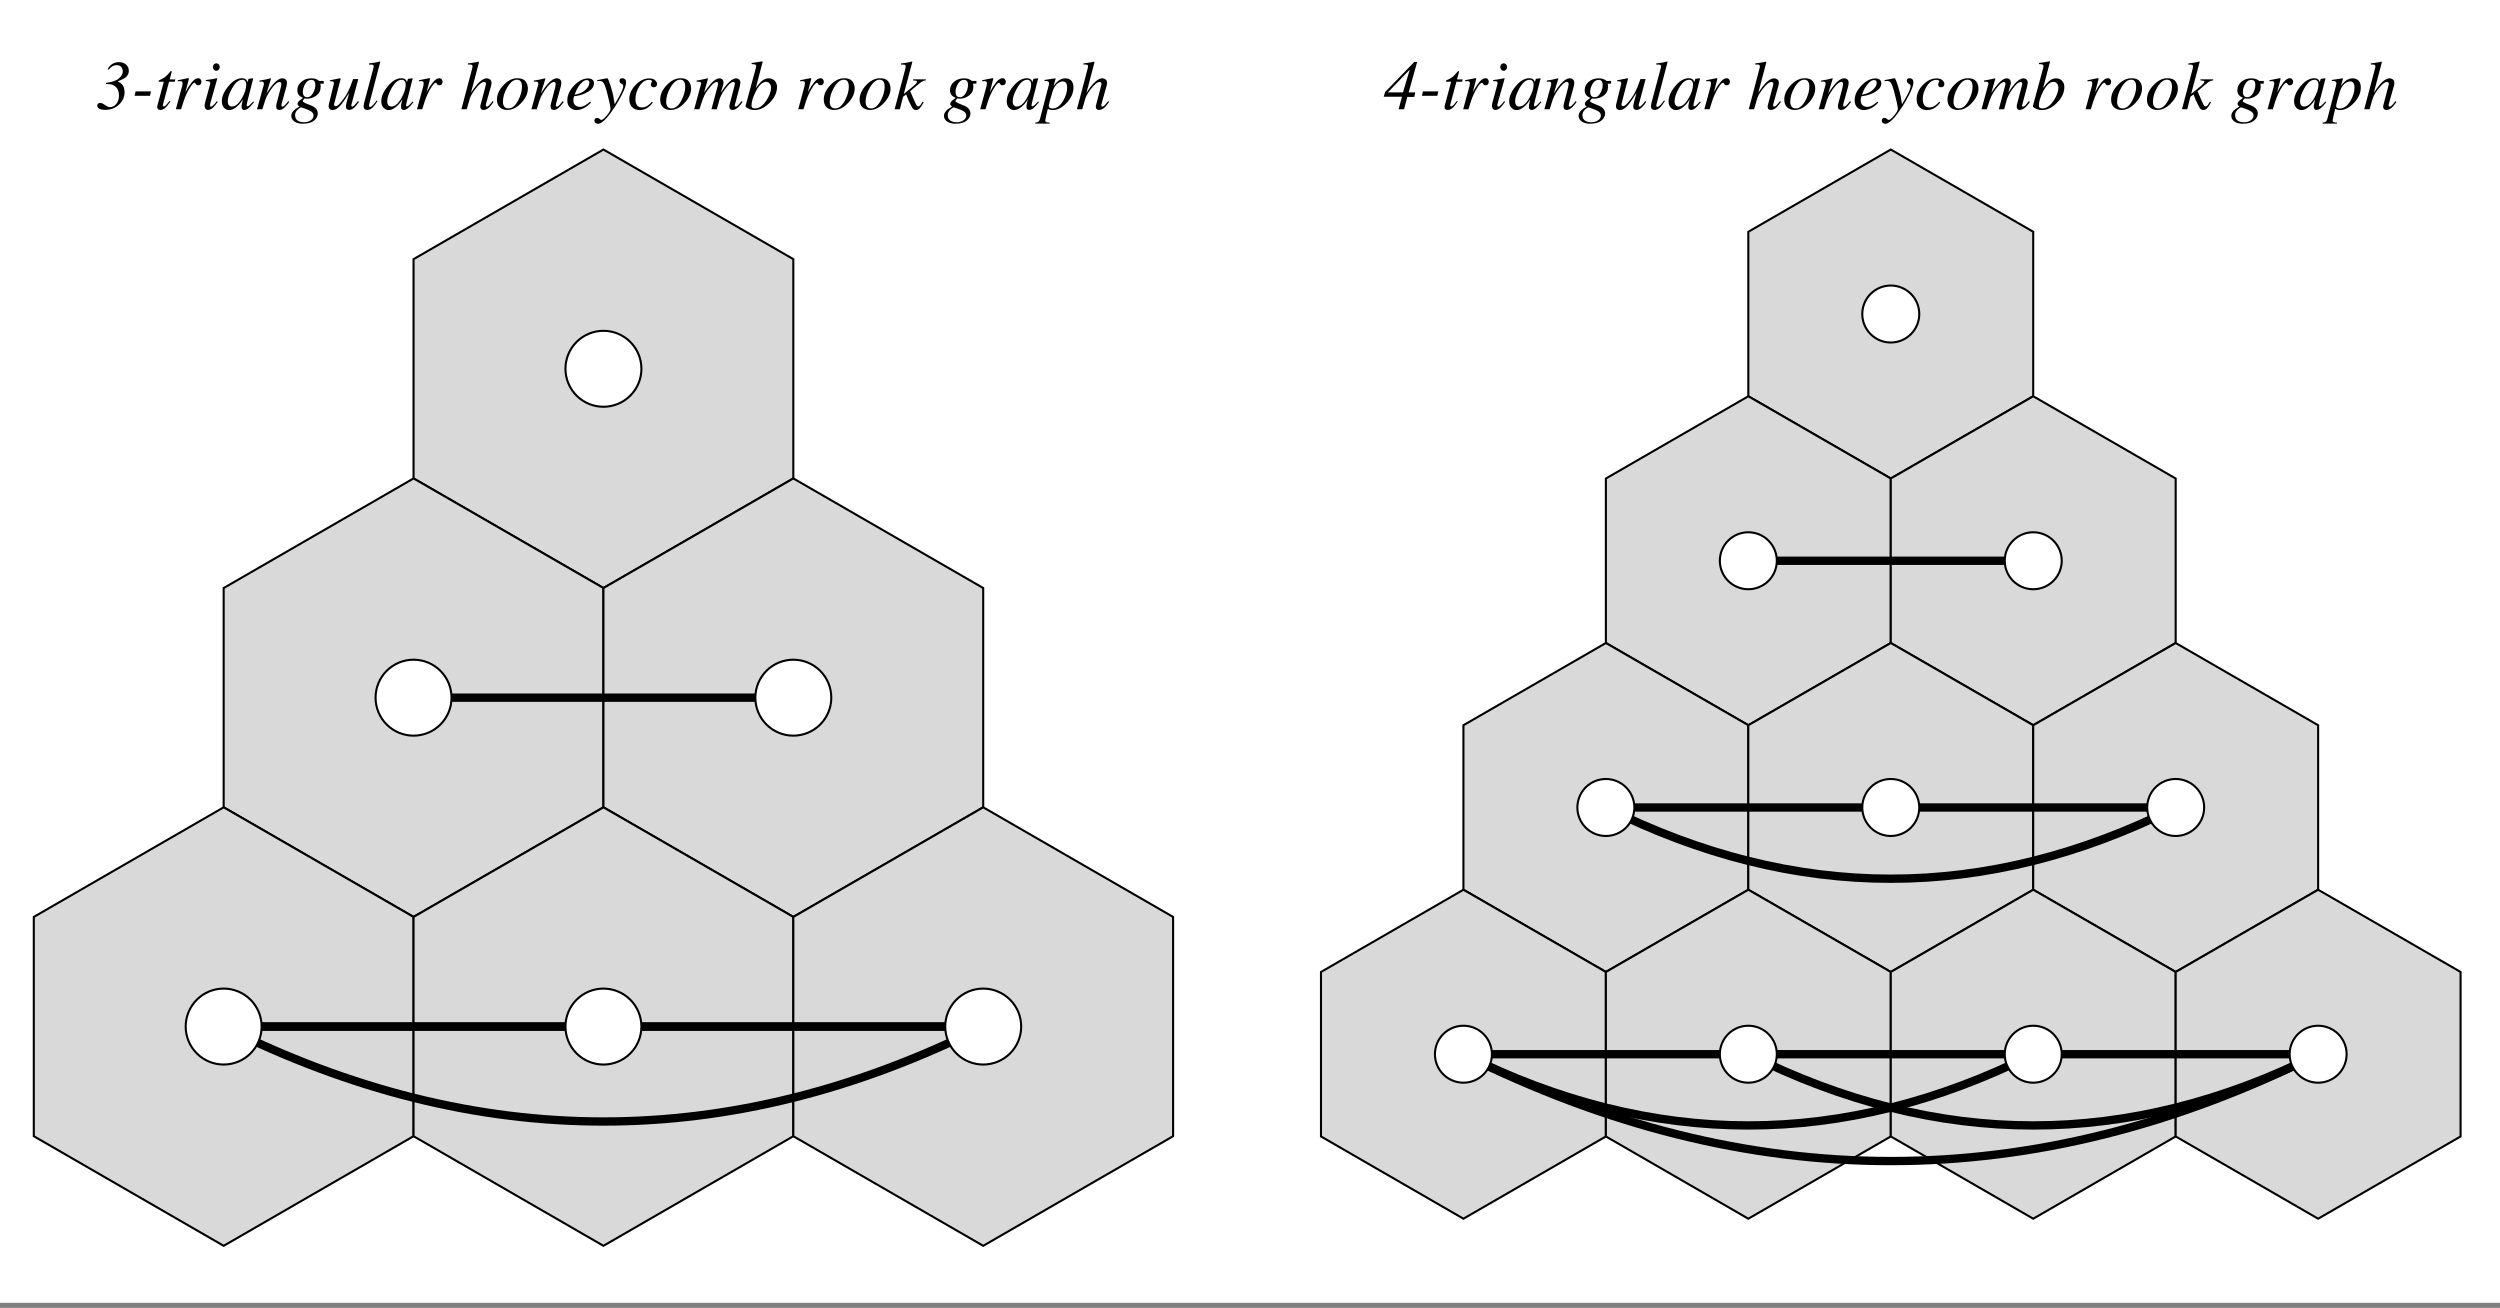 <?xml version="1.0" encoding="UTF-8"?>
<svg xmlns="http://www.w3.org/2000/svg" xmlns:xlink="http://www.w3.org/1999/xlink" width="432" height="226" viewBox="0 0 432 226">
<rect x="0" y="0" width="432" height="226" fill="#808080" stroke="none"/>
<defs>
<g>
<g id="glyph-0-0">
<path d="M -0.109 0 L -0.109 -7.891 L 9.281 -7.891 L 9.281 0 Z M 8.188 -1.094 L 8.188 -6.797 L 0.969 -6.797 L 0.969 -1.094 Z M 8.188 -1.094 "/>
</g>
<g id="glyph-0-1">
<path d="M 0.688 -1.094 C 0.801 -1.094 0.898 -1.07 0.984 -1.031 C 1.078 -1 1.172 -0.953 1.266 -0.891 L 1.547 -0.703 C 1.703 -0.598 1.82 -0.523 1.906 -0.484 C 2.07 -0.398 2.227 -0.359 2.375 -0.359 C 2.77 -0.359 3.125 -0.539 3.438 -0.906 C 3.758 -1.281 3.922 -1.758 3.922 -2.344 C 3.922 -3.008 3.742 -3.508 3.391 -3.844 C 3.047 -4.188 2.551 -4.359 1.906 -4.359 C 1.875 -4.359 1.848 -4.359 1.828 -4.359 C 1.805 -4.359 1.758 -4.359 1.688 -4.359 L 1.672 -4.547 C 2.734 -4.691 3.484 -4.957 3.922 -5.344 C 4.359 -5.727 4.578 -6.117 4.578 -6.516 C 4.578 -6.785 4.5 -7.035 4.344 -7.266 C 4.188 -7.504 3.898 -7.625 3.484 -7.625 C 3.242 -7.625 3.008 -7.555 2.781 -7.422 C 2.551 -7.297 2.344 -7.102 2.156 -6.844 L 1.953 -6.906 C 2.18 -7.332 2.461 -7.645 2.797 -7.844 C 3.141 -8.039 3.504 -8.141 3.891 -8.141 C 4.398 -8.141 4.816 -8 5.141 -7.719 C 5.461 -7.445 5.625 -7.086 5.625 -6.641 C 5.625 -6.172 5.43 -5.785 5.047 -5.484 C 4.797 -5.285 4.363 -5.07 3.75 -4.844 L 3.75 -4.797 C 4.039 -4.66 4.27 -4.5 4.438 -4.312 C 4.738 -3.969 4.891 -3.516 4.891 -2.953 C 4.891 -2.141 4.582 -1.438 3.969 -0.844 C 3.312 -0.207 2.516 0.109 1.578 0.109 C 1.234 0.109 0.953 0.07 0.734 0 C 0.359 -0.113 0.172 -0.332 0.172 -0.656 C 0.172 -0.758 0.211 -0.859 0.297 -0.953 C 0.379 -1.047 0.508 -1.094 0.688 -1.094 Z M 0.688 -1.094 "/>
</g>
<g id="glyph-0-2">
<path d="M 0.75 -3.078 L 3.406 -3.078 L 3.234 -2.328 L 0.578 -2.328 Z M 0.75 -3.078 "/>
</g>
<g id="glyph-0-3">
<path d="M 0.453 -0.391 C 0.453 -0.422 0.453 -0.457 0.453 -0.5 C 0.461 -0.539 0.473 -0.582 0.484 -0.625 L 1.594 -4.75 L 0.703 -4.75 C 0.703 -4.852 0.707 -4.922 0.719 -4.953 C 0.738 -4.984 0.781 -5.008 0.844 -5.031 C 1.238 -5.207 1.547 -5.375 1.766 -5.531 C 1.984 -5.688 2.281 -5.988 2.656 -6.438 L 2.75 -6.547 C 2.758 -6.566 2.773 -6.582 2.797 -6.594 C 2.816 -6.602 2.836 -6.609 2.859 -6.609 C 2.891 -6.598 2.914 -6.586 2.938 -6.578 C 2.945 -6.547 2.953 -6.52 2.953 -6.5 C 2.953 -6.477 2.953 -6.457 2.953 -6.438 L 2.609 -5.156 L 3.578 -5.156 L 3.5 -4.75 L 2.5 -4.75 L 1.438 -0.781 C 1.414 -0.707 1.422 -0.641 1.453 -0.578 C 1.484 -0.516 1.539 -0.484 1.625 -0.484 C 1.719 -0.484 1.859 -0.582 2.047 -0.781 C 2.148 -0.895 2.332 -1.113 2.594 -1.438 L 2.734 -1.359 L 2.656 -1.234 C 2.32 -0.723 2.023 -0.367 1.766 -0.172 C 1.504 0.023 1.258 0.125 1.031 0.125 C 0.82 0.125 0.672 0.07 0.578 -0.031 C 0.492 -0.133 0.453 -0.254 0.453 -0.391 Z M 0.453 -0.391 "/>
</g>
<g id="glyph-0-4">
<path d="M 2.469 -5.375 C 2.5 -5.375 2.52 -5.363 2.531 -5.344 C 2.551 -5.32 2.562 -5.297 2.562 -5.266 C 2.551 -5.223 2.547 -5.191 2.547 -5.172 L 1.953 -2.891 L 2.078 -3.141 C 2.367 -3.703 2.703 -4.211 3.078 -4.672 C 3.461 -5.129 3.82 -5.359 4.156 -5.359 C 4.344 -5.359 4.484 -5.297 4.578 -5.172 C 4.68 -5.047 4.734 -4.906 4.734 -4.75 C 4.734 -4.57 4.68 -4.426 4.578 -4.312 C 4.484 -4.195 4.348 -4.141 4.172 -4.141 C 4.047 -4.141 3.953 -4.16 3.891 -4.203 C 3.828 -4.254 3.781 -4.312 3.75 -4.375 L 3.672 -4.5 C 3.66 -4.531 3.645 -4.551 3.625 -4.562 C 3.602 -4.57 3.578 -4.578 3.547 -4.578 C 3.391 -4.578 3.164 -4.363 2.875 -3.938 C 2.582 -3.508 2.328 -3.047 2.109 -2.547 C 1.961 -2.242 1.805 -1.844 1.641 -1.344 C 1.535 -1.031 1.395 -0.582 1.219 0 L 0.312 0 L 1.281 -3.562 C 1.344 -3.758 1.391 -3.938 1.422 -4.094 C 1.453 -4.258 1.469 -4.395 1.469 -4.5 C 1.469 -4.613 1.438 -4.703 1.375 -4.766 C 1.32 -4.828 1.223 -4.859 1.078 -4.859 C 1.023 -4.859 0.961 -4.852 0.891 -4.844 C 0.828 -4.844 0.742 -4.836 0.641 -4.828 L 0.641 -5.016 L 0.875 -5.062 C 1.188 -5.125 1.523 -5.191 1.891 -5.266 C 2.254 -5.336 2.445 -5.375 2.469 -5.375 Z M 2.469 -5.375 "/>
</g>
<g id="glyph-0-5">
<path d="M 2.594 -6.641 C 2.438 -6.641 2.301 -6.703 2.188 -6.828 C 2.07 -6.953 2.016 -7.102 2.016 -7.281 C 2.016 -7.469 2.07 -7.625 2.188 -7.75 C 2.301 -7.875 2.438 -7.938 2.594 -7.938 C 2.758 -7.938 2.898 -7.875 3.016 -7.75 C 3.129 -7.625 3.188 -7.469 3.188 -7.281 C 3.188 -7.102 3.129 -6.953 3.016 -6.828 C 2.898 -6.703 2.758 -6.641 2.594 -6.641 Z M 2.734 -5.344 C 2.766 -5.332 2.773 -5.316 2.766 -5.297 L 1.578 -1.094 C 1.523 -0.863 1.5 -0.727 1.5 -0.688 C 1.5 -0.625 1.508 -0.57 1.531 -0.531 C 1.551 -0.477 1.598 -0.453 1.672 -0.453 C 1.805 -0.453 1.984 -0.57 2.203 -0.812 C 2.336 -0.945 2.5 -1.145 2.688 -1.406 L 2.844 -1.266 L 2.781 -1.188 C 2.488 -0.77 2.242 -0.473 2.047 -0.297 C 1.742 -0.016 1.445 0.125 1.156 0.125 C 0.988 0.125 0.848 0.055 0.734 -0.078 C 0.629 -0.223 0.578 -0.391 0.578 -0.578 C 0.578 -0.691 0.582 -0.789 0.594 -0.875 C 0.613 -0.969 0.645 -1.094 0.688 -1.25 L 1.516 -4.297 C 1.523 -4.336 1.531 -4.379 1.531 -4.422 C 1.539 -4.461 1.547 -4.504 1.547 -4.547 C 1.547 -4.68 1.492 -4.766 1.391 -4.797 C 1.285 -4.836 1.082 -4.859 0.781 -4.859 L 0.781 -5.047 C 1.102 -5.086 1.336 -5.117 1.484 -5.141 C 1.629 -5.16 1.773 -5.18 1.922 -5.203 C 2.109 -5.234 2.285 -5.27 2.453 -5.312 C 2.617 -5.352 2.711 -5.363 2.734 -5.344 Z M 2.734 -5.344 "/>
</g>
<g id="glyph-0-6">
<path d="M 4.406 -4.266 C 4.406 -4.547 4.336 -4.754 4.203 -4.891 C 4.078 -5.023 3.922 -5.094 3.734 -5.094 C 3.098 -5.094 2.504 -4.598 1.953 -3.609 C 1.461 -2.742 1.219 -2 1.219 -1.375 C 1.219 -1.062 1.285 -0.832 1.422 -0.688 C 1.555 -0.539 1.727 -0.469 1.938 -0.469 C 2.531 -0.469 3.102 -0.945 3.656 -1.906 C 4.156 -2.781 4.406 -3.566 4.406 -4.266 Z M 3.672 -5.359 C 3.984 -5.359 4.223 -5.273 4.391 -5.109 C 4.473 -5.023 4.539 -4.91 4.594 -4.766 L 4.625 -4.688 L 4.766 -5.141 C 4.773 -5.191 4.785 -5.223 4.797 -5.234 C 4.805 -5.254 4.836 -5.266 4.891 -5.266 L 5.547 -5.344 C 5.586 -5.344 5.609 -5.336 5.609 -5.328 C 5.617 -5.316 5.617 -5.289 5.609 -5.25 C 5.598 -5.195 5.586 -5.156 5.578 -5.125 C 5.566 -5.102 5.551 -5.062 5.531 -5 L 5 -2.891 C 4.875 -2.43 4.77 -2.035 4.688 -1.703 C 4.539 -1.098 4.469 -0.75 4.469 -0.656 C 4.469 -0.602 4.484 -0.562 4.516 -0.531 C 4.547 -0.508 4.582 -0.5 4.625 -0.5 C 4.664 -0.5 4.707 -0.508 4.75 -0.531 C 4.789 -0.562 4.836 -0.598 4.891 -0.641 L 5 -0.719 C 5.031 -0.75 5.062 -0.781 5.094 -0.812 C 5.133 -0.852 5.188 -0.906 5.25 -0.969 L 5.609 -1.344 L 5.75 -1.219 C 5.344 -0.695 5.016 -0.344 4.766 -0.156 C 4.516 0.027 4.281 0.125 4.062 0.125 C 3.914 0.125 3.801 0.078 3.719 -0.016 C 3.633 -0.117 3.594 -0.25 3.594 -0.406 C 3.594 -0.551 3.617 -0.754 3.672 -1.016 C 3.723 -1.285 3.773 -1.508 3.828 -1.688 C 3.754 -1.57 3.633 -1.398 3.469 -1.172 C 3.301 -0.941 3.098 -0.723 2.859 -0.516 C 2.566 -0.254 2.289 -0.07 2.031 0.031 C 1.82 0.102 1.625 0.141 1.438 0.141 C 1.125 0.141 0.836 0.008 0.578 -0.25 C 0.316 -0.52 0.188 -0.895 0.188 -1.375 C 0.188 -2.195 0.555 -3.055 1.297 -3.953 C 2.055 -4.891 2.848 -5.359 3.672 -5.359 Z M 3.672 -5.359 "/>
</g>
<g id="glyph-0-7">
<path d="M 0.219 0 L 1.234 -3.656 C 1.328 -3.957 1.379 -4.141 1.391 -4.203 C 1.398 -4.273 1.406 -4.348 1.406 -4.422 C 1.406 -4.535 1.375 -4.625 1.312 -4.688 C 1.25 -4.75 1.125 -4.781 0.938 -4.781 C 0.883 -4.781 0.832 -4.773 0.781 -4.766 C 0.738 -4.766 0.691 -4.758 0.641 -4.75 L 0.641 -4.953 C 0.898 -4.992 1.082 -5.023 1.188 -5.047 C 1.301 -5.066 1.422 -5.086 1.547 -5.109 L 2.594 -5.344 C 2.625 -5.332 2.641 -5.316 2.641 -5.297 L 1.859 -2.75 C 2.336 -3.488 2.738 -4.035 3.062 -4.391 C 3.633 -5.023 4.145 -5.344 4.594 -5.344 C 4.758 -5.344 4.906 -5.312 5.031 -5.25 C 5.27 -5.113 5.391 -4.879 5.391 -4.547 C 5.391 -4.453 5.379 -4.352 5.359 -4.25 C 5.348 -4.145 5.328 -4.035 5.297 -3.922 L 4.516 -1.094 C 4.504 -1.031 4.488 -0.957 4.469 -0.875 C 4.445 -0.789 4.438 -0.727 4.438 -0.688 C 4.438 -0.633 4.445 -0.582 4.469 -0.531 C 4.5 -0.477 4.547 -0.453 4.609 -0.453 C 4.711 -0.453 4.832 -0.516 4.969 -0.641 C 5.102 -0.766 5.32 -1.02 5.625 -1.406 L 5.797 -1.25 C 5.473 -0.82 5.219 -0.52 5.031 -0.344 C 4.707 -0.031 4.395 0.125 4.094 0.125 C 3.957 0.125 3.828 0.082 3.703 0 C 3.586 -0.094 3.531 -0.254 3.531 -0.484 C 3.531 -0.547 3.535 -0.613 3.547 -0.688 C 3.555 -0.77 3.566 -0.836 3.578 -0.891 L 4.328 -3.766 C 4.359 -3.922 4.379 -4.047 4.391 -4.141 C 4.41 -4.242 4.422 -4.316 4.422 -4.359 C 4.422 -4.453 4.395 -4.535 4.344 -4.609 C 4.301 -4.68 4.223 -4.719 4.109 -4.719 C 3.816 -4.719 3.445 -4.445 3 -3.906 C 2.738 -3.594 2.473 -3.211 2.203 -2.766 C 1.992 -2.422 1.828 -2.086 1.703 -1.766 C 1.586 -1.441 1.398 -0.852 1.141 0 Z M 0.219 0 "/>
</g>
<g id="glyph-0-8">
<path d="M 2.094 -3.031 C 2.094 -2.781 2.129 -2.582 2.203 -2.438 C 2.328 -2.195 2.555 -2.078 2.891 -2.078 C 3.242 -2.078 3.555 -2.301 3.828 -2.75 C 4.109 -3.207 4.25 -3.707 4.25 -4.25 C 4.25 -4.508 4.191 -4.711 4.078 -4.859 C 3.961 -5.004 3.789 -5.078 3.562 -5.078 C 3.125 -5.078 2.77 -4.844 2.5 -4.375 C 2.227 -3.906 2.094 -3.457 2.094 -3.031 Z M 2.297 2.25 C 2.766 2.25 3.156 2.133 3.469 1.906 C 3.781 1.688 3.938 1.422 3.938 1.109 C 3.938 0.867 3.852 0.672 3.688 0.516 C 3.602 0.422 3.461 0.328 3.266 0.234 C 3.109 0.148 2.836 0.035 2.453 -0.109 C 2.066 -0.254 1.848 -0.328 1.797 -0.328 C 1.691 -0.328 1.488 -0.191 1.188 0.078 C 0.895 0.348 0.75 0.66 0.75 1.016 C 0.75 1.535 0.973 1.895 1.422 2.094 C 1.66 2.195 1.953 2.25 2.297 2.25 Z M 0.094 1.156 C 0.094 0.863 0.207 0.582 0.438 0.312 C 0.664 0.051 1.023 -0.207 1.516 -0.469 C 1.41 -0.531 1.328 -0.598 1.266 -0.672 C 1.203 -0.742 1.172 -0.832 1.172 -0.938 C 1.172 -1.102 1.285 -1.289 1.516 -1.5 C 1.641 -1.613 1.844 -1.77 2.125 -1.969 C 1.875 -2.062 1.656 -2.195 1.469 -2.375 C 1.25 -2.602 1.141 -2.898 1.141 -3.266 C 1.141 -3.859 1.375 -4.352 1.844 -4.75 C 2.312 -5.145 2.883 -5.344 3.562 -5.344 C 3.926 -5.344 4.227 -5.285 4.469 -5.172 C 4.719 -5.055 4.863 -4.961 4.906 -4.891 L 5.703 -4.891 L 5.703 -4.422 L 5.109 -4.422 C 5.129 -4.336 5.145 -4.258 5.156 -4.188 C 5.164 -4.113 5.172 -4.016 5.172 -3.891 C 5.172 -3.242 4.926 -2.738 4.438 -2.375 C 3.945 -2.008 3.414 -1.828 2.844 -1.828 C 2.781 -1.828 2.723 -1.828 2.672 -1.828 C 2.617 -1.836 2.555 -1.852 2.484 -1.875 C 2.422 -1.875 2.344 -1.816 2.25 -1.703 C 2.133 -1.586 2.078 -1.484 2.078 -1.391 C 2.078 -1.254 2.516 -1.023 3.391 -0.703 C 4.242 -0.379 4.672 0.094 4.672 0.719 C 4.672 1.195 4.453 1.613 4.016 1.969 C 3.586 2.32 2.938 2.5 2.062 2.5 C 1.457 2.5 0.977 2.367 0.625 2.109 C 0.27 1.848 0.094 1.531 0.094 1.156 Z M 0.094 1.156 "/>
</g>
<g id="glyph-0-9">
<path d="M 1.375 -4.266 C 1.383 -4.305 1.391 -4.344 1.391 -4.375 C 1.398 -4.406 1.406 -4.438 1.406 -4.469 C 1.406 -4.645 1.352 -4.75 1.25 -4.781 C 1.156 -4.82 0.973 -4.844 0.703 -4.844 L 0.703 -5 L 2.5 -5.359 C 2.52 -5.359 2.535 -5.348 2.547 -5.328 C 2.566 -5.305 2.578 -5.285 2.578 -5.266 L 2.562 -5.188 L 1.516 -1.172 C 1.484 -1.078 1.461 -1 1.453 -0.938 C 1.441 -0.883 1.438 -0.848 1.438 -0.828 C 1.438 -0.734 1.461 -0.66 1.516 -0.609 C 1.566 -0.555 1.633 -0.531 1.719 -0.531 C 1.945 -0.531 2.234 -0.738 2.578 -1.156 C 2.93 -1.57 3.242 -2 3.516 -2.438 C 3.754 -2.844 3.977 -3.285 4.188 -3.766 C 4.312 -4.078 4.492 -4.562 4.734 -5.219 L 5.625 -5.219 L 4.5 -1.031 C 4.477 -0.957 4.457 -0.883 4.438 -0.812 C 4.426 -0.75 4.422 -0.695 4.422 -0.656 C 4.422 -0.602 4.43 -0.555 4.453 -0.516 C 4.484 -0.473 4.531 -0.453 4.594 -0.453 C 4.645 -0.453 4.703 -0.473 4.766 -0.516 C 4.828 -0.566 4.906 -0.641 5 -0.734 C 5.051 -0.773 5.133 -0.867 5.25 -1.016 C 5.312 -1.098 5.414 -1.227 5.562 -1.406 L 5.734 -1.297 C 5.555 -0.992 5.367 -0.738 5.172 -0.531 C 4.773 -0.094 4.41 0.125 4.078 0.125 C 3.91 0.125 3.77 0.078 3.656 -0.016 C 3.539 -0.109 3.484 -0.254 3.484 -0.453 C 3.484 -0.555 3.492 -0.664 3.516 -0.781 C 3.535 -0.906 3.566 -1.047 3.609 -1.203 C 3.68 -1.484 3.773 -1.828 3.891 -2.234 L 4.016 -2.734 L 3.969 -2.734 C 3.426 -1.836 3 -1.203 2.688 -0.828 C 2.156 -0.18 1.645 0.141 1.156 0.141 C 1.031 0.141 0.914 0.109 0.812 0.047 C 0.602 -0.055 0.5 -0.25 0.5 -0.531 C 0.5 -0.613 0.504 -0.68 0.516 -0.734 C 0.523 -0.785 0.539 -0.859 0.562 -0.953 Z M 1.375 -4.266 "/>
</g>
<g id="glyph-0-10">
<path d="M 2.203 -7.156 C 2.211 -7.207 2.219 -7.258 2.219 -7.312 C 2.227 -7.363 2.234 -7.406 2.234 -7.438 C 2.234 -7.57 2.176 -7.656 2.062 -7.688 C 1.957 -7.719 1.742 -7.727 1.422 -7.719 L 1.422 -7.922 C 1.598 -7.941 1.801 -7.969 2.031 -8 C 2.258 -8.031 2.41 -8.051 2.484 -8.062 C 2.703 -8.102 2.973 -8.164 3.297 -8.25 C 3.316 -8.25 3.344 -8.227 3.375 -8.188 L 1.516 -1.094 C 1.473 -0.914 1.445 -0.805 1.438 -0.766 C 1.426 -0.734 1.422 -0.703 1.422 -0.672 C 1.422 -0.598 1.43 -0.535 1.453 -0.484 C 1.484 -0.43 1.539 -0.406 1.625 -0.406 C 1.758 -0.406 1.941 -0.531 2.172 -0.781 C 2.398 -1.031 2.594 -1.273 2.75 -1.516 L 2.906 -1.406 C 2.57 -0.906 2.312 -0.555 2.125 -0.359 C 1.789 -0.035 1.461 0.125 1.141 0.125 C 0.992 0.125 0.863 0.094 0.75 0.031 C 0.582 -0.082 0.5 -0.266 0.5 -0.516 C 0.5 -0.617 0.516 -0.754 0.547 -0.922 C 0.566 -1.016 0.594 -1.125 0.625 -1.25 Z M 2.203 -7.156 "/>
</g>
<g id="glyph-0-11">
<path d="M 1.344 -7.922 C 1.594 -7.953 1.797 -7.977 1.953 -8 C 2.109 -8.02 2.242 -8.039 2.359 -8.062 C 2.816 -8.156 3.062 -8.203 3.094 -8.203 C 3.133 -8.211 3.164 -8.219 3.188 -8.219 C 3.238 -8.195 3.266 -8.172 3.266 -8.141 L 1.875 -2.859 C 2.363 -3.598 2.77 -4.133 3.094 -4.469 C 3.645 -5.051 4.148 -5.344 4.609 -5.344 C 4.797 -5.344 4.977 -5.281 5.156 -5.156 C 5.332 -5.039 5.422 -4.828 5.422 -4.516 C 5.422 -4.441 5.41 -4.344 5.391 -4.219 C 5.367 -4.102 5.344 -4.004 5.312 -3.922 L 4.516 -1.094 C 4.492 -1.008 4.473 -0.93 4.453 -0.859 C 4.441 -0.785 4.438 -0.719 4.438 -0.656 C 4.438 -0.594 4.453 -0.539 4.484 -0.5 C 4.516 -0.469 4.562 -0.453 4.625 -0.453 C 4.738 -0.453 4.879 -0.539 5.047 -0.719 C 5.148 -0.82 5.344 -1.051 5.625 -1.406 L 5.781 -1.266 C 5.5 -0.859 5.266 -0.562 5.078 -0.375 C 4.734 -0.039 4.391 0.125 4.047 0.125 C 3.879 0.125 3.742 0.078 3.641 -0.016 C 3.535 -0.117 3.484 -0.258 3.484 -0.438 C 3.484 -0.488 3.484 -0.535 3.484 -0.578 C 3.492 -0.629 3.508 -0.68 3.531 -0.734 L 4.438 -4.203 C 4.445 -4.234 4.453 -4.266 4.453 -4.297 C 4.461 -4.328 4.469 -4.363 4.469 -4.406 C 4.469 -4.5 4.438 -4.57 4.375 -4.625 C 4.312 -4.688 4.234 -4.719 4.141 -4.719 C 3.867 -4.719 3.531 -4.504 3.125 -4.078 C 2.727 -3.648 2.395 -3.219 2.125 -2.781 C 1.938 -2.469 1.789 -2.172 1.688 -1.891 C 1.594 -1.617 1.41 -0.988 1.141 0 L 0.219 0 L 2.109 -7.156 C 2.117 -7.207 2.125 -7.25 2.125 -7.281 C 2.133 -7.32 2.141 -7.359 2.141 -7.391 C 2.141 -7.555 2.082 -7.656 1.969 -7.688 C 1.863 -7.727 1.656 -7.738 1.344 -7.719 Z M 1.344 -7.922 "/>
</g>
<g id="glyph-0-12">
<path d="M 1.344 -1.266 C 1.344 -0.941 1.422 -0.672 1.578 -0.453 C 1.742 -0.242 1.984 -0.141 2.297 -0.141 C 2.941 -0.141 3.516 -0.625 4.016 -1.594 C 4.43 -2.414 4.641 -3.176 4.641 -3.875 C 4.641 -4.176 4.602 -4.414 4.531 -4.594 C 4.395 -4.938 4.145 -5.109 3.781 -5.109 C 3.176 -5.109 2.609 -4.656 2.078 -3.75 C 1.586 -2.906 1.344 -2.078 1.344 -1.266 Z M 3.844 -5.359 C 4.508 -5.359 4.977 -5.18 5.25 -4.828 C 5.52 -4.473 5.656 -4.055 5.656 -3.578 C 5.656 -2.742 5.285 -1.926 4.547 -1.125 C 3.785 -0.289 2.973 0.125 2.109 0.125 C 1.566 0.125 1.129 -0.031 0.797 -0.344 C 0.473 -0.656 0.312 -1.098 0.312 -1.672 C 0.312 -2.535 0.68 -3.359 1.422 -4.141 C 2.172 -4.953 2.977 -5.359 3.844 -5.359 Z M 3.844 -5.359 "/>
</g>
<g id="glyph-0-13">
<path d="M 0.375 -1.562 C 0.375 -2.438 0.77 -3.285 1.562 -4.109 C 2.344 -4.922 3.145 -5.328 3.969 -5.328 C 4.281 -5.328 4.523 -5.254 4.703 -5.109 C 4.891 -4.973 4.984 -4.766 4.984 -4.484 C 4.984 -3.922 4.648 -3.438 3.984 -3.031 C 3.316 -2.625 2.617 -2.379 1.891 -2.297 L 1.547 -2.25 C 1.492 -2.082 1.457 -1.953 1.438 -1.859 C 1.426 -1.766 1.422 -1.645 1.422 -1.5 C 1.422 -1.156 1.531 -0.883 1.75 -0.688 C 1.977 -0.5 2.25 -0.406 2.562 -0.406 C 2.852 -0.406 3.164 -0.504 3.5 -0.703 C 3.688 -0.816 3.961 -1.02 4.328 -1.312 L 4.469 -1.172 C 4.289 -0.953 4.039 -0.723 3.719 -0.484 C 3.125 -0.066 2.535 0.141 1.953 0.141 C 1.535 0.141 1.164 -0.004 0.844 -0.297 C 0.531 -0.586 0.375 -1.008 0.375 -1.562 Z M 1.641 -2.516 C 2.391 -2.629 3 -2.895 3.469 -3.312 C 3.945 -3.727 4.188 -4.145 4.188 -4.562 C 4.188 -4.707 4.148 -4.82 4.078 -4.906 C 4.004 -5 3.898 -5.047 3.766 -5.047 C 3.504 -5.047 3.25 -4.938 3 -4.719 C 2.758 -4.5 2.539 -4.254 2.344 -3.984 C 2.133 -3.66 1.969 -3.348 1.844 -3.047 C 1.781 -2.891 1.711 -2.711 1.641 -2.516 Z M 1.641 -2.516 "/>
</g>
<g id="glyph-0-14">
<path d="M -0.312 1.953 C -0.312 1.828 -0.27 1.719 -0.188 1.625 C -0.113 1.539 -0.004 1.5 0.141 1.5 C 0.242 1.5 0.332 1.516 0.406 1.547 C 0.477 1.586 0.555 1.645 0.641 1.719 L 0.719 1.781 C 0.75 1.801 0.773 1.816 0.797 1.828 C 0.828 1.836 0.863 1.844 0.906 1.844 C 1.094 1.844 1.398 1.586 1.828 1.078 C 2.254 0.566 2.469 0.191 2.469 -0.047 C 2.469 -0.266 2.395 -0.695 2.25 -1.344 C 2.102 -1.988 1.961 -2.562 1.828 -3.062 C 1.629 -3.77 1.453 -4.25 1.297 -4.5 C 1.141 -4.758 0.906 -4.891 0.594 -4.891 C 0.57 -4.891 0.531 -4.883 0.469 -4.875 C 0.414 -4.863 0.316 -4.852 0.172 -4.844 L 0.172 -5.031 L 1.797 -5.344 L 1.906 -5.359 C 2.008 -5.367 2.203 -4.926 2.484 -4.031 C 2.734 -3.219 2.891 -2.629 2.953 -2.266 L 3.188 -0.859 C 3.602 -1.555 3.906 -2.086 4.094 -2.453 C 4.477 -3.18 4.672 -3.691 4.672 -3.984 C 4.672 -4.055 4.656 -4.125 4.625 -4.188 C 4.602 -4.25 4.551 -4.305 4.469 -4.359 L 4.359 -4.406 C 4.297 -4.438 4.223 -4.492 4.141 -4.578 C 4.055 -4.672 4.016 -4.789 4.016 -4.938 C 4.016 -5.051 4.051 -5.148 4.125 -5.234 C 4.207 -5.316 4.328 -5.359 4.484 -5.359 C 4.68 -5.359 4.844 -5.301 4.969 -5.188 C 5.094 -5.07 5.156 -4.875 5.156 -4.594 C 5.156 -4.176 4.922 -3.5 4.453 -2.562 C 4.098 -1.852 3.703 -1.16 3.266 -0.484 C 2.723 0.348 2.254 0.988 1.859 1.438 C 1.234 2.156 0.711 2.516 0.297 2.516 C 0.141 2.516 0 2.461 -0.125 2.359 C -0.25 2.266 -0.312 2.129 -0.312 1.953 Z M -0.312 1.953 "/>
</g>
<g id="glyph-0-15">
<path d="M 3.781 -5.328 C 4.258 -5.328 4.602 -5.219 4.812 -5 C 5.031 -4.789 5.141 -4.582 5.141 -4.375 C 5.141 -4.188 5.082 -4.039 4.969 -3.938 C 4.863 -3.844 4.734 -3.797 4.578 -3.797 C 4.43 -3.797 4.305 -3.836 4.203 -3.922 C 4.109 -4.016 4.062 -4.129 4.062 -4.266 C 4.062 -4.367 4.094 -4.477 4.156 -4.594 C 4.227 -4.707 4.266 -4.785 4.266 -4.828 C 4.266 -4.898 4.223 -4.957 4.141 -5 C 4.055 -5.051 3.926 -5.078 3.75 -5.078 C 3.125 -5.078 2.578 -4.719 2.109 -4 C 1.641 -3.281 1.406 -2.523 1.406 -1.734 C 1.406 -1.285 1.5 -0.938 1.688 -0.688 C 1.875 -0.438 2.16 -0.312 2.547 -0.312 C 2.848 -0.312 3.141 -0.395 3.422 -0.562 C 3.703 -0.738 3.961 -0.961 4.203 -1.234 L 4.25 -1.281 L 4.422 -1.156 C 4.148 -0.801 3.883 -0.531 3.625 -0.344 C 3.176 -0.02 2.676 0.141 2.125 0.141 C 1.594 0.141 1.16 -0.023 0.828 -0.359 C 0.504 -0.703 0.344 -1.16 0.344 -1.734 C 0.344 -2.629 0.707 -3.453 1.438 -4.203 C 2.156 -4.953 2.938 -5.328 3.781 -5.328 Z M 3.781 -5.328 "/>
</g>
<g id="glyph-0-16">
<path d="M 4.5 -5.344 C 4.656 -5.344 4.797 -5.301 4.922 -5.219 C 5.109 -5.082 5.203 -4.867 5.203 -4.578 C 5.203 -4.441 5.164 -4.254 5.094 -4.016 C 5.031 -3.773 4.914 -3.391 4.75 -2.859 C 5.188 -3.535 5.562 -4.047 5.875 -4.391 C 6.445 -5.023 6.953 -5.344 7.391 -5.344 C 7.578 -5.344 7.742 -5.281 7.891 -5.156 C 8.047 -5.031 8.125 -4.828 8.125 -4.547 C 8.125 -4.461 8.086 -4.254 8.016 -3.922 L 7.156 -0.703 C 7.133 -0.648 7.133 -0.594 7.156 -0.531 C 7.188 -0.477 7.242 -0.453 7.328 -0.453 C 7.391 -0.453 7.445 -0.469 7.5 -0.5 C 7.562 -0.539 7.633 -0.602 7.719 -0.688 C 7.789 -0.77 7.852 -0.836 7.906 -0.891 C 7.957 -0.953 8.098 -1.125 8.328 -1.406 L 8.516 -1.266 L 8.453 -1.188 C 8.172 -0.781 7.883 -0.457 7.594 -0.219 C 7.301 0.008 7.02 0.125 6.75 0.125 C 6.625 0.125 6.516 0.094 6.422 0.031 C 6.285 -0.07 6.219 -0.242 6.219 -0.484 C 6.219 -0.535 6.223 -0.594 6.234 -0.656 C 6.242 -0.727 6.258 -0.805 6.281 -0.891 L 7.141 -4.203 C 7.148 -4.242 7.156 -4.281 7.156 -4.312 C 7.164 -4.344 7.172 -4.375 7.172 -4.406 C 7.172 -4.5 7.145 -4.57 7.094 -4.625 C 7.039 -4.676 6.977 -4.703 6.906 -4.703 C 6.645 -4.703 6.336 -4.504 5.984 -4.109 C 5.641 -3.711 5.336 -3.312 5.078 -2.906 C 4.836 -2.488 4.664 -2.133 4.562 -1.844 C 4.469 -1.562 4.297 -0.945 4.047 0 L 3.125 0 L 4.25 -4.203 C 4.258 -4.234 4.266 -4.266 4.266 -4.297 C 4.273 -4.336 4.281 -4.375 4.281 -4.406 C 4.281 -4.5 4.258 -4.57 4.219 -4.625 C 4.176 -4.676 4.109 -4.703 4.016 -4.703 C 3.766 -4.703 3.457 -4.492 3.094 -4.078 C 2.727 -3.672 2.43 -3.285 2.203 -2.922 C 1.973 -2.578 1.754 -2.113 1.547 -1.531 C 1.422 -1.176 1.254 -0.664 1.047 0 L 0.141 0 L 1.281 -4.203 C 1.301 -4.242 1.312 -4.281 1.312 -4.312 C 1.32 -4.352 1.328 -4.398 1.328 -4.453 C 1.328 -4.598 1.273 -4.688 1.172 -4.719 C 1.066 -4.75 0.863 -4.758 0.562 -4.75 L 0.562 -4.953 C 0.957 -5.016 1.598 -5.145 2.484 -5.344 L 2.531 -5.297 L 1.844 -2.859 C 2.281 -3.504 2.691 -4.047 3.078 -4.484 C 3.617 -5.055 4.094 -5.344 4.5 -5.344 Z M 4.5 -5.344 "/>
</g>
<g id="glyph-0-17">
<path d="M 2.047 -7.078 C 2.066 -7.16 2.082 -7.238 2.094 -7.312 C 2.102 -7.383 2.109 -7.441 2.109 -7.484 C 2.109 -7.535 2.094 -7.586 2.062 -7.641 C 2.039 -7.691 1.984 -7.727 1.891 -7.75 C 1.859 -7.758 1.812 -7.766 1.75 -7.766 C 1.688 -7.773 1.547 -7.785 1.328 -7.797 L 1.328 -8 C 1.453 -8.02 1.586 -8.035 1.734 -8.047 C 1.879 -8.066 2.082 -8.098 2.344 -8.141 C 2.363 -8.141 2.477 -8.16 2.688 -8.203 C 2.906 -8.254 3.055 -8.281 3.141 -8.281 C 3.16 -8.281 3.18 -8.27 3.203 -8.25 C 3.223 -8.238 3.234 -8.219 3.234 -8.188 L 3.219 -8.109 L 2.047 -3.656 C 2.398 -4.156 2.703 -4.52 2.953 -4.75 C 3.379 -5.145 3.82 -5.344 4.281 -5.344 C 4.719 -5.344 5.066 -5.195 5.328 -4.906 C 5.586 -4.625 5.719 -4.273 5.719 -3.859 C 5.719 -2.879 5.289 -1.961 4.438 -1.109 C 3.602 -0.273 2.742 0.141 1.859 0.141 C 1.453 0.141 1.082 0.051 0.75 -0.125 C 0.406 -0.301 0.25 -0.445 0.281 -0.562 Z M 1.922 -0.141 C 2.617 -0.141 3.27 -0.594 3.875 -1.5 C 4.414 -2.312 4.688 -3.055 4.688 -3.734 C 4.688 -4.035 4.602 -4.273 4.438 -4.453 C 4.281 -4.641 4.082 -4.734 3.844 -4.734 C 3.219 -4.734 2.617 -4.176 2.047 -3.062 C 1.555 -2.094 1.312 -1.285 1.312 -0.641 C 1.312 -0.484 1.359 -0.359 1.453 -0.266 C 1.547 -0.18 1.703 -0.141 1.922 -0.141 Z M 1.922 -0.141 "/>
</g>
<g id="glyph-0-18">
<path d="M 0.172 0 L 2.062 -7.156 C 2.062 -7.195 2.062 -7.234 2.062 -7.266 C 2.07 -7.297 2.078 -7.332 2.078 -7.375 C 2.078 -7.539 2.023 -7.641 1.922 -7.672 C 1.828 -7.711 1.613 -7.727 1.281 -7.719 L 1.281 -7.922 C 1.508 -7.941 1.727 -7.969 1.938 -8 C 2.145 -8.031 2.305 -8.055 2.422 -8.078 C 2.453 -8.086 2.586 -8.117 2.828 -8.172 C 3.066 -8.223 3.195 -8.25 3.219 -8.25 L 3.234 -8.188 L 1.75 -2.641 C 2.633 -3.348 3.234 -3.836 3.547 -4.109 C 3.867 -4.391 4.031 -4.602 4.031 -4.75 C 4.031 -4.844 3.984 -4.898 3.891 -4.922 C 3.805 -4.941 3.629 -4.961 3.359 -4.984 L 3.359 -5.172 L 5.562 -5.172 L 5.562 -4.984 C 5.27 -4.961 5 -4.863 4.75 -4.688 C 4.508 -4.52 3.879 -4 2.859 -3.125 C 3.391 -1.875 3.723 -1.117 3.859 -0.859 C 3.992 -0.609 4.129 -0.484 4.266 -0.484 C 4.379 -0.484 4.504 -0.566 4.641 -0.734 C 4.723 -0.836 4.844 -1.031 5 -1.312 L 5.188 -1.188 C 4.938 -0.727 4.711 -0.391 4.516 -0.172 C 4.328 0.035 4.102 0.141 3.844 0.141 C 3.676 0.141 3.523 0.078 3.391 -0.047 C 3.254 -0.172 3.078 -0.469 2.859 -0.938 C 2.766 -1.125 2.656 -1.352 2.531 -1.625 C 2.414 -1.906 2.297 -2.219 2.172 -2.562 L 1.625 -2.156 L 1.078 0 Z M 0.172 0 "/>
</g>
<g id="glyph-0-19">
<path d="M -0.922 2.297 C -0.691 2.297 -0.516 2.25 -0.391 2.156 C -0.273 2.07 -0.188 1.926 -0.125 1.719 L 1.375 -4.047 C 1.406 -4.18 1.426 -4.281 1.438 -4.344 C 1.445 -4.414 1.453 -4.469 1.453 -4.5 C 1.453 -4.625 1.406 -4.719 1.312 -4.781 C 1.219 -4.852 1.078 -4.891 0.891 -4.891 C 0.848 -4.891 0.805 -4.883 0.766 -4.875 C 0.734 -4.875 0.703 -4.867 0.672 -4.859 L 0.656 -5.062 L 2.531 -5.344 C 2.551 -5.344 2.57 -5.328 2.594 -5.297 C 2.57 -5.242 2.562 -5.203 2.562 -5.172 L 2.234 -4.031 C 2.504 -4.383 2.75 -4.656 2.969 -4.844 C 3.375 -5.176 3.797 -5.344 4.234 -5.344 C 4.68 -5.344 5.031 -5.211 5.281 -4.953 C 5.539 -4.691 5.672 -4.289 5.672 -3.75 C 5.672 -2.82 5.281 -1.941 4.5 -1.109 C 3.719 -0.273 2.91 0.141 2.078 0.141 C 1.91 0.141 1.77 0.125 1.656 0.094 C 1.539 0.062 1.398 0.008 1.234 -0.062 L 1.156 0.281 C 1.062 0.688 0.992 0.977 0.953 1.156 C 0.848 1.602 0.797 1.859 0.797 1.922 C 0.797 2.078 0.848 2.176 0.953 2.219 C 1.055 2.27 1.258 2.301 1.562 2.312 L 1.562 2.484 L -0.922 2.484 Z M 4.578 -3.766 C 4.578 -4.023 4.547 -4.227 4.484 -4.375 C 4.367 -4.664 4.141 -4.812 3.797 -4.812 C 3.516 -4.812 3.203 -4.676 2.859 -4.406 C 2.523 -4.133 2.258 -3.691 2.062 -3.078 C 1.906 -2.586 1.754 -2.07 1.609 -1.531 C 1.473 -0.988 1.406 -0.672 1.406 -0.578 C 1.406 -0.422 1.469 -0.305 1.594 -0.234 C 1.719 -0.16 1.867 -0.125 2.047 -0.125 C 2.734 -0.125 3.344 -0.562 3.875 -1.438 C 4.344 -2.219 4.578 -2.992 4.578 -3.766 Z M 4.578 -3.766 "/>
</g>
<g id="glyph-0-20">
<path d="M 5.297 -8.172 L 5.797 -8.172 L 4.328 -2.906 L 5.469 -2.906 L 5.297 -2.125 L 4.094 -2.125 L 3.531 0 L 2.594 0 L 3.172 -2.156 L 0.016 -2.156 L 0.25 -2.969 Z M 4.5 -6.797 L 4.469 -6.797 L 0.781 -2.969 L 0.781 -2.906 L 3.344 -2.906 Z M 4.5 -6.797 "/>
</g>
</g>
</defs>
<path fill-rule="evenodd" fill="rgb(100%, 100%, 100%)" fill-opacity="1" d="M 0 225.121 L 432 225.121 L 432 0 L 0 0 Z M 0 225.121 "/>
<path fill-rule="evenodd" fill="rgb(84.959%, 84.959%, 84.959%)" fill-opacity="1" stroke-width="3.6" stroke-linecap="square" stroke-linejoin="miter" stroke="rgb(0%, 0%, 0%)" stroke-opacity="1" stroke-miterlimit="3.25" d="M 1042.734 2001.602 L 714.609 1812.188 L 714.609 1433.281 L 1042.734 1243.867 L 1370.859 1433.281 L 1370.859 1812.188 Z M 1042.734 2001.602 " transform="matrix(0.1, 0, 0, -0.1, 0, 226)"/>
<path fill-rule="evenodd" fill="rgb(84.959%, 84.959%, 84.959%)" fill-opacity="1" stroke-width="3.6" stroke-linecap="square" stroke-linejoin="miter" stroke="rgb(0%, 0%, 0%)" stroke-opacity="1" stroke-miterlimit="3.25" d="M 714.609 1433.281 L 386.484 1243.867 L 386.484 864.961 L 714.609 675.547 L 1042.734 864.961 L 1042.734 1243.867 Z M 714.609 1433.281 " transform="matrix(0.1, 0, 0, -0.1, 0, 226)"/>
<path fill-rule="evenodd" fill="rgb(84.959%, 84.959%, 84.959%)" fill-opacity="1" stroke-width="3.6" stroke-linecap="square" stroke-linejoin="miter" stroke="rgb(0%, 0%, 0%)" stroke-opacity="1" stroke-miterlimit="3.25" d="M 1370.859 1433.281 L 1042.734 1243.867 L 1042.734 864.961 L 1370.859 675.547 L 1698.984 864.961 L 1698.984 1243.867 Z M 1370.859 1433.281 " transform="matrix(0.1, 0, 0, -0.1, 0, 226)"/>
<path fill-rule="evenodd" fill="rgb(84.959%, 84.959%, 84.959%)" fill-opacity="1" stroke-width="3.6" stroke-linecap="square" stroke-linejoin="miter" stroke="rgb(0%, 0%, 0%)" stroke-opacity="1" stroke-miterlimit="3.25" d="M 386.484 864.961 L 58.398 675.547 L 58.398 296.641 L 386.484 107.227 L 714.609 296.641 L 714.609 675.547 Z M 386.484 864.961 " transform="matrix(0.1, 0, 0, -0.1, 0, 226)"/>
<path fill-rule="evenodd" fill="rgb(84.959%, 84.959%, 84.959%)" fill-opacity="1" stroke-width="3.6" stroke-linecap="square" stroke-linejoin="miter" stroke="rgb(0%, 0%, 0%)" stroke-opacity="1" stroke-miterlimit="3.25" d="M 1042.734 864.961 L 714.609 675.547 L 714.609 296.641 L 1042.734 107.227 L 1370.859 296.641 L 1370.859 675.547 Z M 1042.734 864.961 " transform="matrix(0.1, 0, 0, -0.1, 0, 226)"/>
<path fill-rule="evenodd" fill="rgb(84.959%, 84.959%, 84.959%)" fill-opacity="1" stroke-width="3.6" stroke-linecap="square" stroke-linejoin="miter" stroke="rgb(0%, 0%, 0%)" stroke-opacity="1" stroke-miterlimit="3.25" d="M 1698.984 864.961 L 1370.859 675.547 L 1370.859 296.641 L 1698.984 107.227 L 2027.109 296.641 L 2027.109 675.547 Z M 1698.984 864.961 " transform="matrix(0.1, 0, 0, -0.1, 0, 226)"/>
<path fill="none" stroke-width="14.4" stroke-linecap="square" stroke-linejoin="miter" stroke="rgb(0%, 0%, 0%)" stroke-opacity="1" stroke-miterlimit="3.25" d="M 714.609 1054.414 L 1370.859 1054.414 " transform="matrix(0.1, 0, 0, -0.1, 0, 226)"/>
<path fill="none" stroke-width="14.4" stroke-linecap="square" stroke-linejoin="miter" stroke="rgb(0%, 0%, 0%)" stroke-opacity="1" stroke-miterlimit="3.25" d="M 386.484 486.094 L 1042.734 486.094 " transform="matrix(0.1, 0, 0, -0.1, 0, 226)"/>
<path fill="none" stroke-width="14.4" stroke-linecap="square" stroke-linejoin="miter" stroke="rgb(0%, 0%, 0%)" stroke-opacity="1" stroke-miterlimit="3.25" d="M 386.484 486.094 L 1698.984 486.094 " transform="matrix(0.1, 0, 0, -0.1, 0, 226)"/>
<path fill="none" stroke-width="14.4" stroke-linecap="square" stroke-linejoin="miter" stroke="rgb(0%, 0%, 0%)" stroke-opacity="1" stroke-miterlimit="3.25" d="M 1042.734 486.094 L 1698.984 486.094 " transform="matrix(0.1, 0, 0, -0.1, 0, 226)"/>
<path fill="none" stroke-width="14.4" stroke-linecap="square" stroke-linejoin="miter" stroke="rgb(0%, 0%, 0%)" stroke-opacity="1" stroke-miterlimit="3.25" d="M 386.484 486.094 C 823.984 267.344 1261.484 267.344 1698.984 486.094 " transform="matrix(0.1, 0, 0, -0.1, 0, 226)"/>
<path fill-rule="evenodd" fill="rgb(100%, 100%, 100%)" fill-opacity="1" d="M 110.836 63.727 C 110.836 65.465 110.145 67.137 108.914 68.367 C 107.684 69.598 106.016 70.289 104.273 70.289 C 102.535 70.289 100.863 69.598 99.633 68.367 C 98.402 67.137 97.711 65.465 97.711 63.727 C 97.711 61.984 98.402 60.316 99.633 59.086 C 100.863 57.855 102.535 57.164 104.273 57.164 C 106.016 57.164 107.684 57.855 108.914 59.086 C 110.145 60.316 110.836 61.984 110.836 63.727 Z M 110.836 63.727 "/>
<path fill-rule="evenodd" fill="rgb(100%, 100%, 100%)" fill-opacity="1" d="M 78.023 120.559 C 78.023 122.297 77.332 123.969 76.102 125.199 C 74.871 126.43 73.203 127.121 71.461 127.121 C 69.723 127.121 68.051 126.43 66.82 125.199 C 65.59 123.969 64.898 122.297 64.898 120.559 C 64.898 118.816 65.59 117.148 66.82 115.918 C 68.051 114.688 69.723 113.996 71.461 113.996 C 73.203 113.996 74.871 114.688 76.102 115.918 C 77.332 117.148 78.023 118.816 78.023 120.559 Z M 78.023 120.559 "/>
<path fill-rule="evenodd" fill="rgb(100%, 100%, 100%)" fill-opacity="1" d="M 143.648 120.559 C 143.648 122.297 142.957 123.969 141.727 125.199 C 140.496 126.43 138.828 127.121 137.086 127.121 C 135.348 127.121 133.676 126.43 132.445 125.199 C 131.215 123.969 130.523 122.297 130.523 120.559 C 130.523 118.816 131.215 117.148 132.445 115.918 C 133.676 114.688 135.348 113.996 137.086 113.996 C 138.828 113.996 140.496 114.688 141.727 115.918 C 142.957 117.148 143.648 118.816 143.648 120.559 Z M 143.648 120.559 "/>
<path fill-rule="evenodd" fill="rgb(100%, 100%, 100%)" fill-opacity="1" d="M 45.211 177.391 C 45.211 179.129 44.52 180.801 43.289 182.031 C 42.059 183.262 40.391 183.953 38.648 183.953 C 36.91 183.953 35.242 183.262 34.012 182.031 C 32.777 180.801 32.086 179.129 32.086 177.391 C 32.086 175.648 32.777 173.98 34.012 172.75 C 35.242 171.52 36.91 170.828 38.648 170.828 C 40.391 170.828 42.059 171.52 43.289 172.75 C 44.52 173.98 45.211 175.648 45.211 177.391 Z M 45.211 177.391 "/>
<path fill-rule="evenodd" fill="rgb(100%, 100%, 100%)" fill-opacity="1" d="M 110.836 177.391 C 110.836 179.129 110.145 180.801 108.914 182.031 C 107.684 183.262 106.016 183.953 104.273 183.953 C 102.535 183.953 100.863 183.262 99.633 182.031 C 98.402 180.801 97.711 179.129 97.711 177.391 C 97.711 175.648 98.402 173.98 99.633 172.75 C 100.863 171.52 102.535 170.828 104.273 170.828 C 106.016 170.828 107.684 171.52 108.914 172.75 C 110.145 173.98 110.836 175.648 110.836 177.391 Z M 110.836 177.391 "/>
<path fill-rule="evenodd" fill="rgb(100%, 100%, 100%)" fill-opacity="1" d="M 176.461 177.391 C 176.461 179.129 175.77 180.801 174.539 182.031 C 173.309 183.262 171.641 183.953 169.898 183.953 C 168.156 183.953 166.488 183.262 165.258 182.031 C 164.027 180.801 163.336 179.129 163.336 177.391 C 163.336 175.648 164.027 173.98 165.258 172.75 C 166.488 171.52 168.156 170.828 169.898 170.828 C 171.641 170.828 173.309 171.52 174.539 172.75 C 175.77 173.98 176.461 175.648 176.461 177.391 Z M 176.461 177.391 "/>
<path fill="none" stroke-width="3.6" stroke-linecap="square" stroke-linejoin="miter" stroke="rgb(0%, 0%, 0%)" stroke-opacity="1" stroke-miterlimit="3.25" d="M 1108.359 1622.734 C 1108.359 1605.352 1101.445 1588.633 1089.141 1576.328 C 1076.836 1564.023 1060.156 1557.109 1042.734 1557.109 C 1025.352 1557.109 1008.633 1564.023 996.328 1576.328 C 984.023 1588.633 977.109 1605.352 977.109 1622.734 C 977.109 1640.156 984.023 1656.836 996.328 1669.141 C 1008.633 1681.445 1025.352 1688.359 1042.734 1688.359 C 1060.156 1688.359 1076.836 1681.445 1089.141 1669.141 C 1101.445 1656.836 1108.359 1640.156 1108.359 1622.734 Z M 1108.359 1622.734 " transform="matrix(0.1, 0, 0, -0.1, 0, 226)"/>
<path fill="none" stroke-width="3.6" stroke-linecap="square" stroke-linejoin="miter" stroke="rgb(0%, 0%, 0%)" stroke-opacity="1" stroke-miterlimit="3.25" d="M 780.234 1054.414 C 780.234 1037.031 773.32 1020.312 761.016 1008.008 C 748.711 995.703 732.031 988.789 714.609 988.789 C 697.227 988.789 680.508 995.703 668.203 1008.008 C 655.898 1020.312 648.984 1037.031 648.984 1054.414 C 648.984 1071.836 655.898 1088.516 668.203 1100.82 C 680.508 1113.125 697.227 1120.039 714.609 1120.039 C 732.031 1120.039 748.711 1113.125 761.016 1100.82 C 773.32 1088.516 780.234 1071.836 780.234 1054.414 Z M 780.234 1054.414 " transform="matrix(0.1, 0, 0, -0.1, 0, 226)"/>
<path fill="none" stroke-width="3.6" stroke-linecap="square" stroke-linejoin="miter" stroke="rgb(0%, 0%, 0%)" stroke-opacity="1" stroke-miterlimit="3.25" d="M 1436.484 1054.414 C 1436.484 1037.031 1429.57 1020.312 1417.266 1008.008 C 1404.961 995.703 1388.281 988.789 1370.859 988.789 C 1353.477 988.789 1336.758 995.703 1324.453 1008.008 C 1312.148 1020.312 1305.234 1037.031 1305.234 1054.414 C 1305.234 1071.836 1312.148 1088.516 1324.453 1100.82 C 1336.758 1113.125 1353.477 1120.039 1370.859 1120.039 C 1388.281 1120.039 1404.961 1113.125 1417.266 1100.82 C 1429.57 1088.516 1436.484 1071.836 1436.484 1054.414 Z M 1436.484 1054.414 " transform="matrix(0.1, 0, 0, -0.1, 0, 226)"/>
<path fill="none" stroke-width="3.6" stroke-linecap="square" stroke-linejoin="miter" stroke="rgb(0%, 0%, 0%)" stroke-opacity="1" stroke-miterlimit="3.25" d="M 452.109 486.094 C 452.109 468.711 445.195 451.992 432.891 439.688 C 420.586 427.383 403.906 420.469 386.484 420.469 C 369.102 420.469 352.422 427.383 340.117 439.688 C 327.773 451.992 320.859 468.711 320.859 486.094 C 320.859 503.516 327.773 520.195 340.117 532.5 C 352.422 544.805 369.102 551.719 386.484 551.719 C 403.906 551.719 420.586 544.805 432.891 532.5 C 445.195 520.195 452.109 503.516 452.109 486.094 Z M 452.109 486.094 " transform="matrix(0.1, 0, 0, -0.1, 0, 226)"/>
<path fill="none" stroke-width="3.6" stroke-linecap="square" stroke-linejoin="miter" stroke="rgb(0%, 0%, 0%)" stroke-opacity="1" stroke-miterlimit="3.25" d="M 1108.359 486.094 C 1108.359 468.711 1101.445 451.992 1089.141 439.688 C 1076.836 427.383 1060.156 420.469 1042.734 420.469 C 1025.352 420.469 1008.633 427.383 996.328 439.688 C 984.023 451.992 977.109 468.711 977.109 486.094 C 977.109 503.516 984.023 520.195 996.328 532.5 C 1008.633 544.805 1025.352 551.719 1042.734 551.719 C 1060.156 551.719 1076.836 544.805 1089.141 532.5 C 1101.445 520.195 1108.359 503.516 1108.359 486.094 Z M 1108.359 486.094 " transform="matrix(0.1, 0, 0, -0.1, 0, 226)"/>
<path fill="none" stroke-width="3.6" stroke-linecap="square" stroke-linejoin="miter" stroke="rgb(0%, 0%, 0%)" stroke-opacity="1" stroke-miterlimit="3.25" d="M 1764.609 486.094 C 1764.609 468.711 1757.695 451.992 1745.391 439.688 C 1733.086 427.383 1716.406 420.469 1698.984 420.469 C 1681.562 420.469 1664.883 427.383 1652.578 439.688 C 1640.273 451.992 1633.359 468.711 1633.359 486.094 C 1633.359 503.516 1640.273 520.195 1652.578 532.5 C 1664.883 544.805 1681.562 551.719 1698.984 551.719 C 1716.406 551.719 1733.086 544.805 1745.391 532.5 C 1757.695 520.195 1764.609 503.516 1764.609 486.094 Z M 1764.609 486.094 " transform="matrix(0.1, 0, 0, -0.1, 0, 226)"/>
<g fill="rgb(0%, 0%, 0%)" fill-opacity="1">
<use xlink:href="#glyph-0-1" x="16.637" y="18.877"/>
<use xlink:href="#glyph-0-2" x="22.685" y="18.877"/>
<use xlink:href="#glyph-0-3" x="26.713" y="18.877"/>
<use xlink:href="#glyph-0-4" x="30.076" y="18.877"/>
<use xlink:href="#glyph-0-5" x="34.781" y="18.877"/>
<use xlink:href="#glyph-0-6" x="38.144" y="18.877"/>
<use xlink:href="#glyph-0-7" x="44.192" y="18.877"/>
<use xlink:href="#glyph-0-8" x="50.24" y="18.877"/>
<use xlink:href="#glyph-0-9" x="56.288" y="18.877"/>
<use xlink:href="#glyph-0-10" x="62.336" y="18.877"/>
<use xlink:href="#glyph-0-6" x="65.698" y="18.877"/>
<use xlink:href="#glyph-0-4" x="71.746" y="18.877"/>
</g>
<g fill="rgb(0%, 0%, 0%)" fill-opacity="1">
<use xlink:href="#glyph-0-11" x="79.512" y="18.877"/>
<use xlink:href="#glyph-0-12" x="85.56" y="18.877"/>
<use xlink:href="#glyph-0-7" x="91.608" y="18.877"/>
<use xlink:href="#glyph-0-13" x="97.656" y="18.877"/>
<use xlink:href="#glyph-0-14" x="103.027" y="18.877"/>
<use xlink:href="#glyph-0-15" x="108.398" y="18.877"/>
<use xlink:href="#glyph-0-12" x="113.768" y="18.877"/>
<use xlink:href="#glyph-0-16" x="119.816" y="18.877"/>
<use xlink:href="#glyph-0-17" x="128.549" y="18.877"/>
</g>
<g fill="rgb(0%, 0%, 0%)" fill-opacity="1">
<use xlink:href="#glyph-0-4" x="137.622" y="18.877"/>
</g>
<g fill="rgb(0%, 0%, 0%)" fill-opacity="1">
<use xlink:href="#glyph-0-12" x="142.036" y="18.877"/>
</g>
<g fill="rgb(0%, 0%, 0%)" fill-opacity="1">
<use xlink:href="#glyph-0-12" x="148.229" y="18.877"/>
</g>
<g fill="rgb(0%, 0%, 0%)" fill-opacity="1">
<use xlink:href="#glyph-0-18" x="154.422" y="18.877"/>
</g>
<g fill="rgb(0%, 0%, 0%)" fill-opacity="1">
<use xlink:href="#glyph-0-8" x="163.023" y="18.877"/>
<use xlink:href="#glyph-0-4" x="169.071" y="18.877"/>
<use xlink:href="#glyph-0-6" x="173.776" y="18.877"/>
<use xlink:href="#glyph-0-19" x="179.824" y="18.877"/>
<use xlink:href="#glyph-0-11" x="185.872" y="18.877"/>
</g>
<path fill-rule="evenodd" fill="rgb(84.959%, 84.959%, 84.959%)" fill-opacity="1" stroke-width="3.6" stroke-linecap="square" stroke-linejoin="miter" stroke="rgb(0%, 0%, 0%)" stroke-opacity="1" stroke-miterlimit="3.25" d="M 3267.266 2001.602 L 3021.094 1859.492 L 3021.094 1575.273 L 3267.266 1433.125 L 3513.398 1575.273 L 3513.398 1859.492 Z M 3267.266 2001.602 " transform="matrix(0.1, 0, 0, -0.1, 0, 226)"/>
<path fill-rule="evenodd" fill="rgb(84.959%, 84.959%, 84.959%)" fill-opacity="1" stroke-width="3.6" stroke-linecap="square" stroke-linejoin="miter" stroke="rgb(0%, 0%, 0%)" stroke-opacity="1" stroke-miterlimit="3.25" d="M 3021.094 1575.273 L 2774.961 1433.125 L 2774.961 1148.906 L 3021.094 1006.797 L 3267.266 1148.906 L 3267.266 1433.125 Z M 3021.094 1575.273 " transform="matrix(0.1, 0, 0, -0.1, 0, 226)"/>
<path fill-rule="evenodd" fill="rgb(84.959%, 84.959%, 84.959%)" fill-opacity="1" stroke-width="3.6" stroke-linecap="square" stroke-linejoin="miter" stroke="rgb(0%, 0%, 0%)" stroke-opacity="1" stroke-miterlimit="3.25" d="M 3513.398 1575.273 L 3267.266 1433.125 L 3267.266 1148.906 L 3513.398 1006.797 L 3759.57 1148.906 L 3759.57 1433.125 Z M 3513.398 1575.273 " transform="matrix(0.1, 0, 0, -0.1, 0, 226)"/>
<path fill-rule="evenodd" fill="rgb(84.959%, 84.959%, 84.959%)" fill-opacity="1" stroke-width="3.6" stroke-linecap="square" stroke-linejoin="miter" stroke="rgb(0%, 0%, 0%)" stroke-opacity="1" stroke-miterlimit="3.25" d="M 2774.961 1148.906 L 2528.789 1006.797 L 2528.789 722.539 L 2774.961 580.43 L 3021.094 722.539 L 3021.094 1006.797 Z M 2774.961 1148.906 " transform="matrix(0.1, 0, 0, -0.1, 0, 226)"/>
<path fill-rule="evenodd" fill="rgb(84.959%, 84.959%, 84.959%)" fill-opacity="1" stroke-width="3.6" stroke-linecap="square" stroke-linejoin="miter" stroke="rgb(0%, 0%, 0%)" stroke-opacity="1" stroke-miterlimit="3.25" d="M 3267.266 1148.906 L 3021.094 1006.797 L 3021.094 722.539 L 3267.266 580.43 L 3513.398 722.539 L 3513.398 1006.797 Z M 3267.266 1148.906 " transform="matrix(0.1, 0, 0, -0.1, 0, 226)"/>
<path fill-rule="evenodd" fill="rgb(84.959%, 84.959%, 84.959%)" fill-opacity="1" stroke-width="3.6" stroke-linecap="square" stroke-linejoin="miter" stroke="rgb(0%, 0%, 0%)" stroke-opacity="1" stroke-miterlimit="3.25" d="M 3759.57 1148.906 L 3513.398 1006.797 L 3513.398 722.539 L 3759.57 580.43 L 4005.742 722.539 L 4005.742 1006.797 Z M 3759.57 1148.906 " transform="matrix(0.1, 0, 0, -0.1, 0, 226)"/>
<path fill-rule="evenodd" fill="rgb(84.959%, 84.959%, 84.959%)" fill-opacity="1" stroke-width="3.6" stroke-linecap="square" stroke-linejoin="miter" stroke="rgb(0%, 0%, 0%)" stroke-opacity="1" stroke-miterlimit="3.25" d="M 2528.789 722.539 L 2282.656 580.43 L 2282.656 296.211 L 2528.789 154.062 L 2774.961 296.211 L 2774.961 580.43 Z M 2528.789 722.539 " transform="matrix(0.1, 0, 0, -0.1, 0, 226)"/>
<path fill-rule="evenodd" fill="rgb(84.959%, 84.959%, 84.959%)" fill-opacity="1" stroke-width="3.6" stroke-linecap="square" stroke-linejoin="miter" stroke="rgb(0%, 0%, 0%)" stroke-opacity="1" stroke-miterlimit="3.25" d="M 3021.094 722.539 L 2774.961 580.43 L 2774.961 296.211 L 3021.094 154.062 L 3267.266 296.211 L 3267.266 580.43 Z M 3021.094 722.539 " transform="matrix(0.1, 0, 0, -0.1, 0, 226)"/>
<path fill-rule="evenodd" fill="rgb(84.959%, 84.959%, 84.959%)" fill-opacity="1" stroke-width="3.6" stroke-linecap="square" stroke-linejoin="miter" stroke="rgb(0%, 0%, 0%)" stroke-opacity="1" stroke-miterlimit="3.25" d="M 3513.398 722.539 L 3267.266 580.43 L 3267.266 296.211 L 3513.398 154.062 L 3759.57 296.211 L 3759.57 580.43 Z M 3513.398 722.539 " transform="matrix(0.1, 0, 0, -0.1, 0, 226)"/>
<path fill-rule="evenodd" fill="rgb(84.959%, 84.959%, 84.959%)" fill-opacity="1" stroke-width="3.6" stroke-linecap="square" stroke-linejoin="miter" stroke="rgb(0%, 0%, 0%)" stroke-opacity="1" stroke-miterlimit="3.25" d="M 4005.742 722.539 L 3759.57 580.43 L 3759.57 296.211 L 4005.742 154.062 L 4251.875 296.211 L 4251.875 580.43 Z M 4005.742 722.539 " transform="matrix(0.1, 0, 0, -0.1, 0, 226)"/>
<path fill="none" stroke-width="14.4" stroke-linecap="square" stroke-linejoin="miter" stroke="rgb(0%, 0%, 0%)" stroke-opacity="1" stroke-miterlimit="3.25" d="M 3021.094 1291.016 L 3513.398 1291.016 " transform="matrix(0.1, 0, 0, -0.1, 0, 226)"/>
<path fill="none" stroke-width="14.4" stroke-linecap="square" stroke-linejoin="miter" stroke="rgb(0%, 0%, 0%)" stroke-opacity="1" stroke-miterlimit="3.25" d="M 2774.961 864.648 L 3267.266 864.648 " transform="matrix(0.1, 0, 0, -0.1, 0, 226)"/>
<path fill="none" stroke-width="14.4" stroke-linecap="square" stroke-linejoin="miter" stroke="rgb(0%, 0%, 0%)" stroke-opacity="1" stroke-miterlimit="3.25" d="M 3267.266 864.648 L 3759.57 864.648 " transform="matrix(0.1, 0, 0, -0.1, 0, 226)"/>
<path fill="none" stroke-width="14.4" stroke-linecap="square" stroke-linejoin="miter" stroke="rgb(0%, 0%, 0%)" stroke-opacity="1" stroke-miterlimit="3.25" d="M 2528.789 438.32 L 3021.094 438.32 " transform="matrix(0.1, 0, 0, -0.1, 0, 226)"/>
<path fill="none" stroke-width="14.4" stroke-linecap="square" stroke-linejoin="miter" stroke="rgb(0%, 0%, 0%)" stroke-opacity="1" stroke-miterlimit="3.25" d="M 3021.094 438.32 L 3513.398 438.32 " transform="matrix(0.1, 0, 0, -0.1, 0, 226)"/>
<path fill="none" stroke-width="14.4" stroke-linecap="square" stroke-linejoin="miter" stroke="rgb(0%, 0%, 0%)" stroke-opacity="1" stroke-miterlimit="3.25" d="M 3513.398 438.32 L 4005.742 438.32 " transform="matrix(0.1, 0, 0, -0.1, 0, 226)"/>
<path fill="none" stroke-width="14.4" stroke-linecap="square" stroke-linejoin="miter" stroke="rgb(0%, 0%, 0%)" stroke-opacity="1" stroke-miterlimit="3.25" d="M 2774.961 864.648 C 3103.164 700.547 3431.367 700.547 3759.57 864.648 " transform="matrix(0.1, 0, 0, -0.1, 0, 226)"/>
<path fill="none" stroke-width="14.4" stroke-linecap="square" stroke-linejoin="miter" stroke="rgb(0%, 0%, 0%)" stroke-opacity="1" stroke-miterlimit="3.25" d="M 2528.789 438.32 C 2856.992 274.219 3185.195 274.219 3513.398 438.32 " transform="matrix(0.1, 0, 0, -0.1, 0, 226)"/>
<path fill="none" stroke-width="14.4" stroke-linecap="square" stroke-linejoin="miter" stroke="rgb(0%, 0%, 0%)" stroke-opacity="1" stroke-miterlimit="3.25" d="M 2528.789 438.32 C 3021.094 192.148 3513.398 192.148 4005.742 438.32 " transform="matrix(0.1, 0, 0, -0.1, 0, 226)"/>
<path fill="none" stroke-width="14.4" stroke-linecap="square" stroke-linejoin="miter" stroke="rgb(0%, 0%, 0%)" stroke-opacity="1" stroke-miterlimit="3.25" d="M 3021.094 438.32 C 3349.297 274.219 3677.5 274.219 4005.742 438.32 " transform="matrix(0.1, 0, 0, -0.1, 0, 226)"/>
<path fill-rule="evenodd" fill="rgb(100%, 100%, 100%)" fill-opacity="1" d="M 331.648 54.262 C 331.648 55.57 331.129 56.82 330.207 57.742 C 329.285 58.668 328.031 59.188 326.727 59.188 C 325.422 59.188 324.168 58.668 323.246 57.742 C 322.32 56.82 321.801 55.57 321.801 54.262 C 321.801 52.957 322.32 51.703 323.246 50.781 C 324.168 49.859 325.422 49.34 326.727 49.34 C 328.031 49.34 329.285 49.859 330.207 50.781 C 331.129 51.703 331.648 52.957 331.648 54.262 Z M 331.648 54.262 "/>
<path fill-rule="evenodd" fill="rgb(100%, 100%, 100%)" fill-opacity="1" d="M 307.035 96.898 C 307.035 98.203 306.516 99.457 305.59 100.379 C 304.668 101.301 303.414 101.82 302.109 101.82 C 300.805 101.82 299.551 101.301 298.629 100.379 C 297.707 99.457 297.188 98.203 297.188 96.898 C 297.188 95.594 297.707 94.34 298.629 93.418 C 299.551 92.492 300.805 91.977 302.109 91.977 C 303.414 91.977 304.668 92.492 305.59 93.418 C 306.516 94.34 307.035 95.594 307.035 96.898 Z M 307.035 96.898 "/>
<path fill-rule="evenodd" fill="rgb(100%, 100%, 100%)" fill-opacity="1" d="M 356.266 96.898 C 356.266 98.203 355.746 99.457 354.824 100.379 C 353.898 101.301 352.648 101.82 351.34 101.82 C 350.035 101.82 348.785 101.301 347.859 100.379 C 346.938 99.457 346.418 98.203 346.418 96.898 C 346.418 95.594 346.938 94.34 347.859 93.418 C 348.785 92.492 350.035 91.977 351.34 91.977 C 352.648 91.977 353.898 92.492 354.824 93.418 C 355.746 94.34 356.266 95.594 356.266 96.898 Z M 356.266 96.898 "/>
<path fill-rule="evenodd" fill="rgb(100%, 100%, 100%)" fill-opacity="1" d="M 282.418 139.535 C 282.418 140.84 281.898 142.09 280.977 143.016 C 280.051 143.938 278.801 144.457 277.496 144.457 C 276.188 144.457 274.938 143.938 274.012 143.016 C 273.09 142.09 272.57 140.84 272.57 139.535 C 272.57 138.227 273.09 136.977 274.012 136.051 C 274.938 135.129 276.188 134.609 277.496 134.609 C 278.801 134.609 280.051 135.129 280.977 136.051 C 281.898 136.977 282.418 138.227 282.418 139.535 Z M 282.418 139.535 "/>
<path fill-rule="evenodd" fill="rgb(100%, 100%, 100%)" fill-opacity="1" d="M 331.648 139.535 C 331.648 140.84 331.129 142.09 330.207 143.016 C 329.285 143.938 328.031 144.457 326.727 144.457 C 325.422 144.457 324.168 143.938 323.246 143.016 C 322.32 142.09 321.801 140.84 321.801 139.535 C 321.801 138.227 322.32 136.977 323.246 136.051 C 324.168 135.129 325.422 134.609 326.727 134.609 C 328.031 134.609 329.285 135.129 330.207 136.051 C 331.129 136.977 331.648 138.227 331.648 139.535 Z M 331.648 139.535 "/>
<path fill-rule="evenodd" fill="rgb(100%, 100%, 100%)" fill-opacity="1" d="M 380.879 139.535 C 380.879 140.84 380.359 142.09 379.438 143.016 C 378.516 143.938 377.262 144.457 375.957 144.457 C 374.652 144.457 373.398 143.938 372.477 143.016 C 371.551 142.09 371.035 140.84 371.035 139.535 C 371.035 138.227 371.551 136.977 372.477 136.051 C 373.398 135.129 374.652 134.609 375.957 134.609 C 377.262 134.609 378.516 135.129 379.438 136.051 C 380.359 136.977 380.879 138.227 380.879 139.535 Z M 380.879 139.535 "/>
<path fill-rule="evenodd" fill="rgb(100%, 100%, 100%)" fill-opacity="1" d="M 257.801 182.168 C 257.801 183.473 257.285 184.727 256.359 185.648 C 255.438 186.574 254.184 187.09 252.879 187.09 C 251.574 187.09 250.32 186.574 249.398 185.648 C 248.477 184.727 247.957 183.473 247.957 182.168 C 247.957 180.863 248.477 179.609 249.398 178.688 C 250.32 177.766 251.574 177.246 252.879 177.246 C 254.184 177.246 255.438 177.766 256.359 178.688 C 257.285 179.609 257.801 180.863 257.801 182.168 Z M 257.801 182.168 "/>
<path fill-rule="evenodd" fill="rgb(100%, 100%, 100%)" fill-opacity="1" d="M 307.035 182.168 C 307.035 183.473 306.516 184.727 305.59 185.648 C 304.668 186.574 303.414 187.09 302.109 187.09 C 300.805 187.09 299.551 186.574 298.629 185.648 C 297.707 184.727 297.188 183.473 297.188 182.168 C 297.188 180.863 297.707 179.609 298.629 178.688 C 299.551 177.766 300.805 177.246 302.109 177.246 C 303.414 177.246 304.668 177.766 305.59 178.688 C 306.516 179.609 307.035 180.863 307.035 182.168 Z M 307.035 182.168 "/>
<path fill-rule="evenodd" fill="rgb(100%, 100%, 100%)" fill-opacity="1" d="M 356.266 182.168 C 356.266 183.473 355.746 184.727 354.824 185.648 C 353.898 186.574 352.648 187.09 351.34 187.09 C 350.035 187.09 348.785 186.574 347.859 185.648 C 346.938 184.727 346.418 183.473 346.418 182.168 C 346.418 180.863 346.938 179.609 347.859 178.688 C 348.785 177.766 350.035 177.246 351.34 177.246 C 352.648 177.246 353.898 177.766 354.824 178.688 C 355.746 179.609 356.266 180.863 356.266 182.168 Z M 356.266 182.168 "/>
<path fill-rule="evenodd" fill="rgb(100%, 100%, 100%)" fill-opacity="1" d="M 405.496 182.168 C 405.496 183.473 404.977 184.727 404.055 185.648 C 403.129 186.574 401.879 187.09 400.574 187.09 C 399.266 187.09 398.016 186.574 397.09 185.648 C 396.168 184.727 395.648 183.473 395.648 182.168 C 395.648 180.863 396.168 179.609 397.09 178.688 C 398.016 177.766 399.266 177.246 400.574 177.246 C 401.879 177.246 403.129 177.766 404.055 178.688 C 404.977 179.609 405.496 180.863 405.496 182.168 Z M 405.496 182.168 "/>
<path fill="none" stroke-width="3.6" stroke-linecap="square" stroke-linejoin="miter" stroke="rgb(0%, 0%, 0%)" stroke-opacity="1" stroke-miterlimit="3.25" d="M 3316.484 1717.383 C 3316.484 1704.297 3311.289 1691.797 3302.07 1682.578 C 3292.852 1673.32 3280.312 1668.125 3267.266 1668.125 C 3254.219 1668.125 3241.68 1673.32 3232.461 1682.578 C 3223.203 1691.797 3218.008 1704.297 3218.008 1717.383 C 3218.008 1730.43 3223.203 1742.969 3232.461 1752.188 C 3241.68 1761.406 3254.219 1766.602 3267.266 1766.602 C 3280.312 1766.602 3292.852 1761.406 3302.07 1752.188 C 3311.289 1742.969 3316.484 1730.43 3316.484 1717.383 Z M 3316.484 1717.383 " transform="matrix(0.1, 0, 0, -0.1, 0, 226)"/>
<path fill="none" stroke-width="3.6" stroke-linecap="square" stroke-linejoin="miter" stroke="rgb(0%, 0%, 0%)" stroke-opacity="1" stroke-miterlimit="3.25" d="M 3070.352 1291.016 C 3070.352 1277.969 3065.156 1265.43 3055.898 1256.211 C 3046.68 1246.992 3034.141 1241.797 3021.094 1241.797 C 3008.047 1241.797 2995.508 1246.992 2986.289 1256.211 C 2977.07 1265.43 2971.875 1277.969 2971.875 1291.016 C 2971.875 1304.062 2977.07 1316.602 2986.289 1325.82 C 2995.508 1335.078 3008.047 1340.234 3021.094 1340.234 C 3034.141 1340.234 3046.68 1335.078 3055.898 1325.82 C 3065.156 1316.602 3070.352 1304.062 3070.352 1291.016 Z M 3070.352 1291.016 " transform="matrix(0.1, 0, 0, -0.1, 0, 226)"/>
<path fill="none" stroke-width="3.6" stroke-linecap="square" stroke-linejoin="miter" stroke="rgb(0%, 0%, 0%)" stroke-opacity="1" stroke-miterlimit="3.25" d="M 3562.656 1291.016 C 3562.656 1277.969 3557.461 1265.43 3548.242 1256.211 C 3538.984 1246.992 3526.484 1241.797 3513.398 1241.797 C 3500.352 1241.797 3487.852 1246.992 3478.594 1256.211 C 3469.375 1265.43 3464.18 1277.969 3464.18 1291.016 C 3464.18 1304.062 3469.375 1316.602 3478.594 1325.82 C 3487.852 1335.078 3500.352 1340.234 3513.398 1340.234 C 3526.484 1340.234 3538.984 1335.078 3548.242 1325.82 C 3557.461 1316.602 3562.656 1304.062 3562.656 1291.016 Z M 3562.656 1291.016 " transform="matrix(0.1, 0, 0, -0.1, 0, 226)"/>
<path fill="none" stroke-width="3.6" stroke-linecap="square" stroke-linejoin="miter" stroke="rgb(0%, 0%, 0%)" stroke-opacity="1" stroke-miterlimit="3.25" d="M 2824.18 864.648 C 2824.18 851.602 2818.984 839.102 2809.766 829.844 C 2800.508 820.625 2788.008 815.43 2774.961 815.43 C 2761.875 815.43 2749.375 820.625 2740.117 829.844 C 2730.898 839.102 2725.703 851.602 2725.703 864.648 C 2725.703 877.734 2730.898 890.234 2740.117 899.492 C 2749.375 908.711 2761.875 913.906 2774.961 913.906 C 2788.008 913.906 2800.508 908.711 2809.766 899.492 C 2818.984 890.234 2824.18 877.734 2824.18 864.648 Z M 2824.18 864.648 " transform="matrix(0.1, 0, 0, -0.1, 0, 226)"/>
<path fill="none" stroke-width="3.6" stroke-linecap="square" stroke-linejoin="miter" stroke="rgb(0%, 0%, 0%)" stroke-opacity="1" stroke-miterlimit="3.25" d="M 3316.484 864.648 C 3316.484 851.602 3311.289 839.102 3302.07 829.844 C 3292.852 820.625 3280.312 815.43 3267.266 815.43 C 3254.219 815.43 3241.68 820.625 3232.461 829.844 C 3223.203 839.102 3218.008 851.602 3218.008 864.648 C 3218.008 877.734 3223.203 890.234 3232.461 899.492 C 3241.68 908.711 3254.219 913.906 3267.266 913.906 C 3280.312 913.906 3292.852 908.711 3302.07 899.492 C 3311.289 890.234 3316.484 877.734 3316.484 864.648 Z M 3316.484 864.648 " transform="matrix(0.1, 0, 0, -0.1, 0, 226)"/>
<path fill="none" stroke-width="3.6" stroke-linecap="square" stroke-linejoin="miter" stroke="rgb(0%, 0%, 0%)" stroke-opacity="1" stroke-miterlimit="3.25" d="M 3808.789 864.648 C 3808.789 851.602 3803.594 839.102 3794.375 829.844 C 3785.156 820.625 3772.617 815.43 3759.57 815.43 C 3746.523 815.43 3733.984 820.625 3724.766 829.844 C 3715.508 839.102 3710.352 851.602 3710.352 864.648 C 3710.352 877.734 3715.508 890.234 3724.766 899.492 C 3733.984 908.711 3746.523 913.906 3759.57 913.906 C 3772.617 913.906 3785.156 908.711 3794.375 899.492 C 3803.594 890.234 3808.789 877.734 3808.789 864.648 Z M 3808.789 864.648 " transform="matrix(0.1, 0, 0, -0.1, 0, 226)"/>
<path fill="none" stroke-width="3.6" stroke-linecap="square" stroke-linejoin="miter" stroke="rgb(0%, 0%, 0%)" stroke-opacity="1" stroke-miterlimit="3.25" d="M 2578.008 438.32 C 2578.008 425.273 2572.852 412.734 2563.594 403.516 C 2554.375 394.258 2541.836 389.102 2528.789 389.102 C 2515.742 389.102 2503.203 394.258 2493.984 403.516 C 2484.766 412.734 2479.57 425.273 2479.57 438.32 C 2479.57 451.367 2484.766 463.906 2493.984 473.125 C 2503.203 482.344 2515.742 487.539 2528.789 487.539 C 2541.836 487.539 2554.375 482.344 2563.594 473.125 C 2572.852 463.906 2578.008 451.367 2578.008 438.32 Z M 2578.008 438.32 " transform="matrix(0.1, 0, 0, -0.1, 0, 226)"/>
<path fill="none" stroke-width="3.6" stroke-linecap="square" stroke-linejoin="miter" stroke="rgb(0%, 0%, 0%)" stroke-opacity="1" stroke-miterlimit="3.25" d="M 3070.352 438.32 C 3070.352 425.273 3065.156 412.734 3055.898 403.516 C 3046.68 394.258 3034.141 389.102 3021.094 389.102 C 3008.047 389.102 2995.508 394.258 2986.289 403.516 C 2977.07 412.734 2971.875 425.273 2971.875 438.32 C 2971.875 451.367 2977.07 463.906 2986.289 473.125 C 2995.508 482.344 3008.047 487.539 3021.094 487.539 C 3034.141 487.539 3046.68 482.344 3055.898 473.125 C 3065.156 463.906 3070.352 451.367 3070.352 438.32 Z M 3070.352 438.32 " transform="matrix(0.1, 0, 0, -0.1, 0, 226)"/>
<path fill="none" stroke-width="3.6" stroke-linecap="square" stroke-linejoin="miter" stroke="rgb(0%, 0%, 0%)" stroke-opacity="1" stroke-miterlimit="3.25" d="M 3562.656 438.32 C 3562.656 425.273 3557.461 412.734 3548.242 403.516 C 3538.984 394.258 3526.484 389.102 3513.398 389.102 C 3500.352 389.102 3487.852 394.258 3478.594 403.516 C 3469.375 412.734 3464.18 425.273 3464.18 438.32 C 3464.18 451.367 3469.375 463.906 3478.594 473.125 C 3487.852 482.344 3500.352 487.539 3513.398 487.539 C 3526.484 487.539 3538.984 482.344 3548.242 473.125 C 3557.461 463.906 3562.656 451.367 3562.656 438.32 Z M 3562.656 438.32 " transform="matrix(0.1, 0, 0, -0.1, 0, 226)"/>
<path fill="none" stroke-width="3.6" stroke-linecap="square" stroke-linejoin="miter" stroke="rgb(0%, 0%, 0%)" stroke-opacity="1" stroke-miterlimit="3.25" d="M 4054.961 438.32 C 4054.961 425.273 4049.766 412.734 4040.547 403.516 C 4031.289 394.258 4018.789 389.102 4005.742 389.102 C 3992.656 389.102 3980.156 394.258 3970.898 403.516 C 3961.68 412.734 3956.484 425.273 3956.484 438.32 C 3956.484 451.367 3961.68 463.906 3970.898 473.125 C 3980.156 482.344 3992.656 487.539 4005.742 487.539 C 4018.789 487.539 4031.289 482.344 4040.547 473.125 C 4049.766 463.906 4054.961 451.367 4054.961 438.32 Z M 4054.961 438.32 " transform="matrix(0.1, 0, 0, -0.1, 0, 226)"/>
<g fill="rgb(0%, 0%, 0%)" fill-opacity="1">
<use xlink:href="#glyph-0-20" x="239.089" y="18.877"/>
<use xlink:href="#glyph-0-2" x="245.137" y="18.877"/>
<use xlink:href="#glyph-0-3" x="249.165" y="18.877"/>
<use xlink:href="#glyph-0-4" x="252.528" y="18.877"/>
<use xlink:href="#glyph-0-5" x="257.233" y="18.877"/>
<use xlink:href="#glyph-0-6" x="260.596" y="18.877"/>
<use xlink:href="#glyph-0-7" x="266.644" y="18.877"/>
<use xlink:href="#glyph-0-8" x="272.692" y="18.877"/>
<use xlink:href="#glyph-0-9" x="278.74" y="18.877"/>
<use xlink:href="#glyph-0-10" x="284.788" y="18.877"/>
<use xlink:href="#glyph-0-6" x="288.15" y="18.877"/>
<use xlink:href="#glyph-0-4" x="294.198" y="18.877"/>
</g>
<g fill="rgb(0%, 0%, 0%)" fill-opacity="1">
<use xlink:href="#glyph-0-11" x="301.964" y="18.877"/>
<use xlink:href="#glyph-0-12" x="308.012" y="18.877"/>
<use xlink:href="#glyph-0-7" x="314.06" y="18.877"/>
<use xlink:href="#glyph-0-13" x="320.108" y="18.877"/>
<use xlink:href="#glyph-0-14" x="325.479" y="18.877"/>
<use xlink:href="#glyph-0-15" x="330.849" y="18.877"/>
<use xlink:href="#glyph-0-12" x="336.22" y="18.877"/>
<use xlink:href="#glyph-0-16" x="342.268" y="18.877"/>
<use xlink:href="#glyph-0-17" x="351.001" y="18.877"/>
</g>
<g fill="rgb(0%, 0%, 0%)" fill-opacity="1">
<use xlink:href="#glyph-0-4" x="360.074" y="18.877"/>
</g>
<g fill="rgb(0%, 0%, 0%)" fill-opacity="1">
<use xlink:href="#glyph-0-12" x="364.488" y="18.877"/>
</g>
<g fill="rgb(0%, 0%, 0%)" fill-opacity="1">
<use xlink:href="#glyph-0-12" x="370.681" y="18.877"/>
</g>
<g fill="rgb(0%, 0%, 0%)" fill-opacity="1">
<use xlink:href="#glyph-0-18" x="376.874" y="18.877"/>
</g>
<g fill="rgb(0%, 0%, 0%)" fill-opacity="1">
<use xlink:href="#glyph-0-8" x="385.475" y="18.877"/>
<use xlink:href="#glyph-0-4" x="391.523" y="18.877"/>
<use xlink:href="#glyph-0-6" x="396.228" y="18.877"/>
<use xlink:href="#glyph-0-19" x="402.276" y="18.877"/>
<use xlink:href="#glyph-0-11" x="408.324" y="18.877"/>
</g>
</svg>
